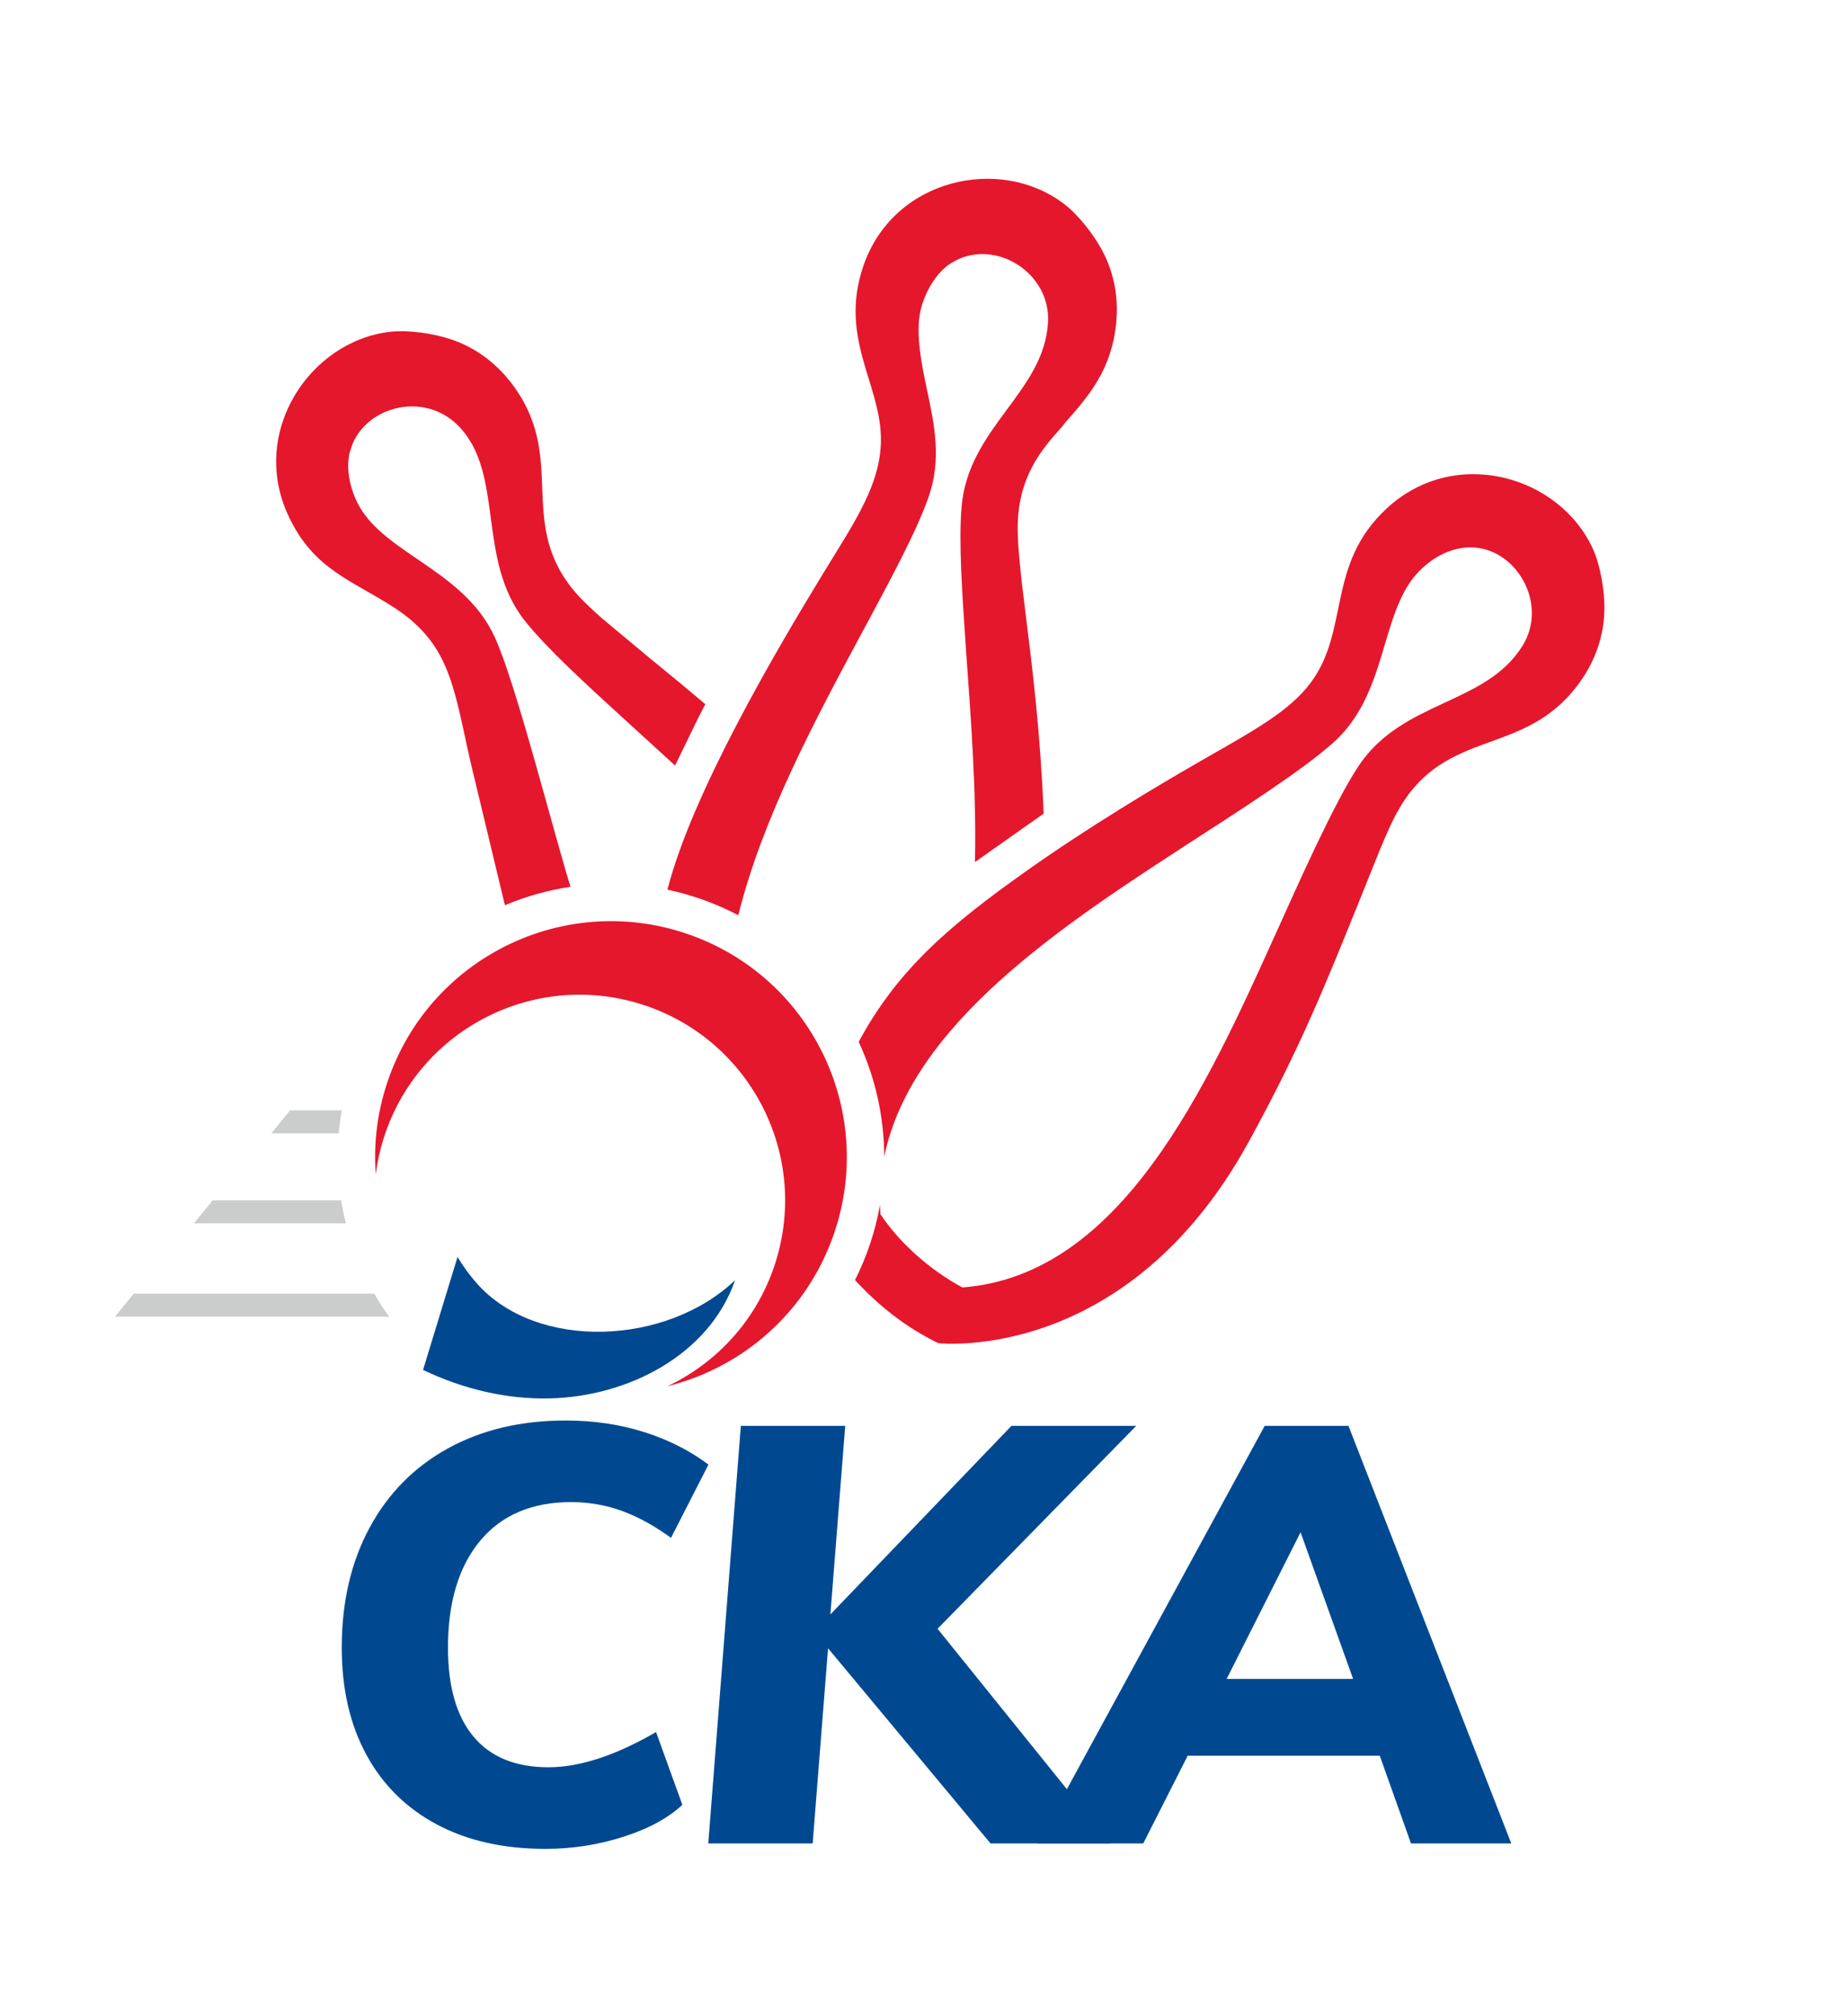 <?xml version="1.0" encoding="utf-8"?>
<!-- Generator: Adobe Illustrator 16.0.0, SVG Export Plug-In . SVG Version: 6.00 Build 0)  -->
<!DOCTYPE svg PUBLIC "-//W3C//DTD SVG 1.1//EN" "http://www.w3.org/Graphics/SVG/1.1/DTD/svg11.dtd">
<svg version="1.1" id="Layer_1" xmlns="http://www.w3.org/2000/svg" xmlns:xlink="http://www.w3.org/1999/xlink" x="0px" y="0px"
	 width="313.811px" height="342.158px" viewBox="0 0 313.811 342.158" enable-background="new 0 0 313.811 342.158"
	 xml:space="preserve">
<path fill-rule="evenodd" clip-rule="evenodd" fill="#E5172D" d="M85.738,153.646l-5.758-23.971
	c-2.912-12.688-3.388-20.157-12.792-26.377l0-0.003c-7.246-4.792-13.938-6.466-18.263-15.849
	c-6.564-14.236,3.753-29.584,17.353-31.131c3.051-0.347,7.28,0.276,10.227,1.253c4.018,1.333,7.456,3.809,10.106,7.169
	c9.887,12.533,1.161,23.336,10.505,35.096c1.222,1.538,2.962,3.23,5.146,5.149l7.903,6.588l-0.001,0.001
	c2.887,2.357,6.103,4.982,9.602,7.953c-0.341,0.659-0.691,1.341-1.05,2.047l-0.01-0.005l-4.074,8.368l-8.042-7.337l0,0
	c-7.31-6.675-13.595-12.415-17.359-17.091c-8.468-10.521-3.409-25.151-11.424-33.253c-5.712-5.774-15.266-3.393-17.959,3.14
	l-0.458,1.371l0.001,0.001l-0.017,0.066l-0.001,0l-0.018,0.068l0.001,0c-0.681,3.04,0.244,6.675,1.827,9.324
	c4.763,7.972,17.855,10.836,22.893,22.048c3.615,8.044,9.623,31.942,12.804,42.245C93.028,151.095,89.285,152.151,85.738,153.646"/>
<path fill-rule="evenodd" clip-rule="evenodd" fill="#E5172D" d="M113.336,151.007c4.236-16.482,18.465-40.615,26.563-53.871h0
	l0.021-0.037l0.001,0.001c5.29-8.66,9.873-15.2,9.664-23.014c-0.245-9.187-7.105-16.91-2.974-28.958
	c5.093-14.854,23.162-18.8,34.052-10.536c2.441,1.852,5.073,5.228,6.528,7.968c1.984,3.738,2.76,7.899,2.357,12.162
	c-0.759,8.039-4.668,12.482-8.722,17.078v0c-0.714,1.072-3.091,3.19-5.074,6.58c-1.431,2.444-2.507,5.31-2.841,8.979
	c-0.357,3.932,0.367,9.752,1.331,17.492l0.005,0.018h-0.003c1.078,8.658,2.443,19.622,2.983,33.226l-11.672,8.226
	c0.275-11.996-0.696-24.514-1.514-35.964h0.001c-0.679-9.878-1.26-18.372-0.755-24.334c1.145-13.494,14.013-19.436,14.681-31.32v0
	c0.456-8.333-8.764-14.14-15.769-10.442l-0.001-0.002l-0.703,0.403l0.001,0.001c-2.59,1.629-4.501,5.083-5.175,8.027
	c-0.918,4.017,0.233,9.418,1.08,13.404c1.278,6.014,2.542,11.88,0.248,18.369c-2.112,5.974-6.672,14.355-11.364,23.086
	c-7.753,14.424-16.872,31.396-20.911,47.801C121.554,153.338,117.56,151.903,113.336,151.007"/>
<path fill-rule="evenodd" clip-rule="evenodd" fill="#E5172D" d="M159.453,227.994l-0.23-0.07c-5.361-2.63-9.96-6.221-14.03-10.656
	c2.033-4.045,3.443-8.302,4.238-12.757c0.015,0.525,0.038,1.054,0.076,1.586c1.684,2.517,3.79,4.855,6.093,6.911
	c2.477,2.212,5.177,4.093,7.824,5.514c26.988-2.052,41.375-33.868,53.245-60.125c3.68-8.14,9.793-21.968,13.984-28.313
	c7.471-11.309,21.586-10.342,27.885-20.467l-0.002-0.001c4.215-6.769-0.524-15.59-7.455-16.608
	c-4.019-0.59-7.928,1.468-10.593,4.487c-6.15,6.968-4.885,20.301-14.038,28.518c-5.465,4.906-16.911,12.155-24.175,16.867
	c-21.497,13.947-47.472,30.804-52.128,53.445c-0.011-6.772-1.521-13.454-4.33-19.486c6.64-12.361,15.632-19.9,28.398-28.951
	c10.369-7.352,21.713-14.17,30.604-19.259c7.956-4.554,13.983-7.833,17.592-12.54c6.926-9.035,2.656-20.261,13.18-29.895
	c11.569-10.591,29.333-5.422,34.939,7.057c1.253,2.79,1.953,7.035,1.919,10.119c-0.015,1.341-0.159,2.701-0.445,4.065v0
	c-0.58,2.761-1.698,5.358-3.31,7.747h-0.002c-8.905,13.201-21.897,8.241-30.231,20.685c-2.405,3.591-4.187,8.542-7.208,15.999
	c-6.125,15.111-10.287,25.703-19.227,41.971C191.335,231.487,159.711,227.976,159.453,227.994"/>
<path fill-rule="evenodd" clip-rule="evenodd" fill="#CBCCCC" d="M49.264,188.457h8.771c-0.226,1.301-0.395,2.604-0.508,3.904
	H46.081L49.264,188.457z"/>
<path fill-rule="evenodd" clip-rule="evenodd" fill="#CBCCCC" d="M36.11,203.737h21.828c0.211,1.315,0.479,2.618,0.8,3.904H32.927
	L36.11,203.737z"/>
<path fill-rule="evenodd" clip-rule="evenodd" fill="#CBCCCC" d="M22.702,219.577h40.856c0.772,1.341,1.612,2.645,2.517,3.905H19.52
	L22.702,219.577z"/>
<path fill-rule="evenodd" clip-rule="evenodd" fill="#E5172D" d="M117.485,158.789l0.003,0l0.105,0.039
	c10.375,3.822,18.219,11.49,22.514,20.795c4.278,9.27,5.032,20.169,1.253,30.512v0.003l-0.039,0.105
	c-3.823,10.375-11.49,18.22-20.795,22.515c-2.302,1.063-4.705,1.907-7.174,2.52c8.547-4.05,15.429-11.539,18.425-21.292
	c5.66-18.424-4.688-37.947-23.111-43.607c-18.424-5.66-37.947,4.688-43.607,23.111c-0.592,1.928-1.007,3.868-1.257,5.803
	c-0.403-5.518,0.338-11.207,2.375-16.735c3.823-10.376,11.49-18.22,20.795-22.514C96.243,155.764,107.142,155.011,117.485,158.789"
	/>
<path fill-rule="evenodd" clip-rule="evenodd" fill="#004991" d="M77.694,213.344c0.931,1.564,2.023,3.069,3.283,4.491
	c10.186,11.505,32.245,10.543,43.852-0.549c-4.417,12.723-18.228,19.784-31.562,20.071c-7.278,0.157-14.652-1.591-21.429-4.838
	L77.694,213.344z"/>
<path fill-rule="evenodd" clip-rule="evenodd" fill="#004991" d="M229.034,284.964h-19.892h-0.844l0.381-0.754l11.629-23.055
	l0.543-1.078l0.408,1.138l8.263,23.054l0.249,0.695H229.034z M234.421,298.348l5.181,14.545h17.031l-27.647-70.874h-14.23
	l-38.604,70.874h17.985l7.402-14.605l0.146-0.287h0.318h31.929h0.366L234.421,298.348z"/>
<polygon fill-rule="evenodd" clip-rule="evenodd" fill="#004991" points="159.532,276.124 192.94,242.019 171.751,242.019 
	142.017,272.97 141.01,274.018 141.124,272.57 143.527,242.019 125.803,242.019 120.273,312.893 138,312.893 140.512,281.038 
	140.612,279.766 141.429,280.747 168.202,312.893 188.602,312.893 159.498,276.813 159.209,276.454 "/>
<path fill-rule="evenodd" clip-rule="evenodd" fill="#004991" d="M82.634,312.767c3.077,0.696,6.401,1.044,9.971,1.044
	c2.328,0,4.609-0.176,6.845-0.527c2.238-0.352,4.443-0.882,6.614-1.588c2.163-0.704,4.083-1.524,5.761-2.458
	c1.557-0.868,2.906-1.835,4.048-2.902l-4.467-12.354c-3.332,1.934-6.484,3.398-9.455,4.395c-3.15,1.056-6.096,1.584-8.835,1.584
	c-2.784,0-5.238-0.434-7.362-1.303c-2.14-0.875-3.934-2.188-5.382-3.936c-2.868-3.463-4.302-8.488-4.302-15.072
	c0-3.822,0.449-7.239,1.348-10.247c0.903-3.023,2.262-5.635,4.075-7.832c1.823-2.208,4.031-3.864,6.624-4.968
	c2.583-1.1,5.541-1.649,8.874-1.649c1.525,0,3.022,0.131,4.489,0.391c1.466,0.26,2.904,0.651,4.311,1.172
	c1.403,0.521,2.827,1.187,4.27,1.998c1.276,0.719,2.571,1.554,3.884,2.505l6.359-12.433c-1.509-1.133-3.124-2.143-4.845-3.03
	c-1.854-0.956-3.83-1.771-5.926-2.441c-2.093-0.67-4.264-1.173-6.509-1.509c-2.243-0.336-4.56-0.504-6.951-0.504
	c-3.804,0-7.373,0.395-10.708,1.184c-3.328,0.788-6.425,1.97-9.291,3.545c-2.864,1.575-5.405,3.482-7.621,5.724v0.002
	c-2.219,2.244-4.116,4.822-5.689,7.734c-1.577,2.918-2.759,6.071-3.546,9.458v0.003c-0.79,3.393-1.185,7.025-1.185,10.898
	c0,3.501,0.349,6.766,1.044,9.793c0.694,3.02,1.737,5.811,3.126,8.372c1.388,2.559,3.074,4.823,5.059,6.791
	c1.988,1.971,4.277,3.649,6.866,5.035C76.726,311.03,79.56,312.073,82.634,312.767"/>
</svg>
